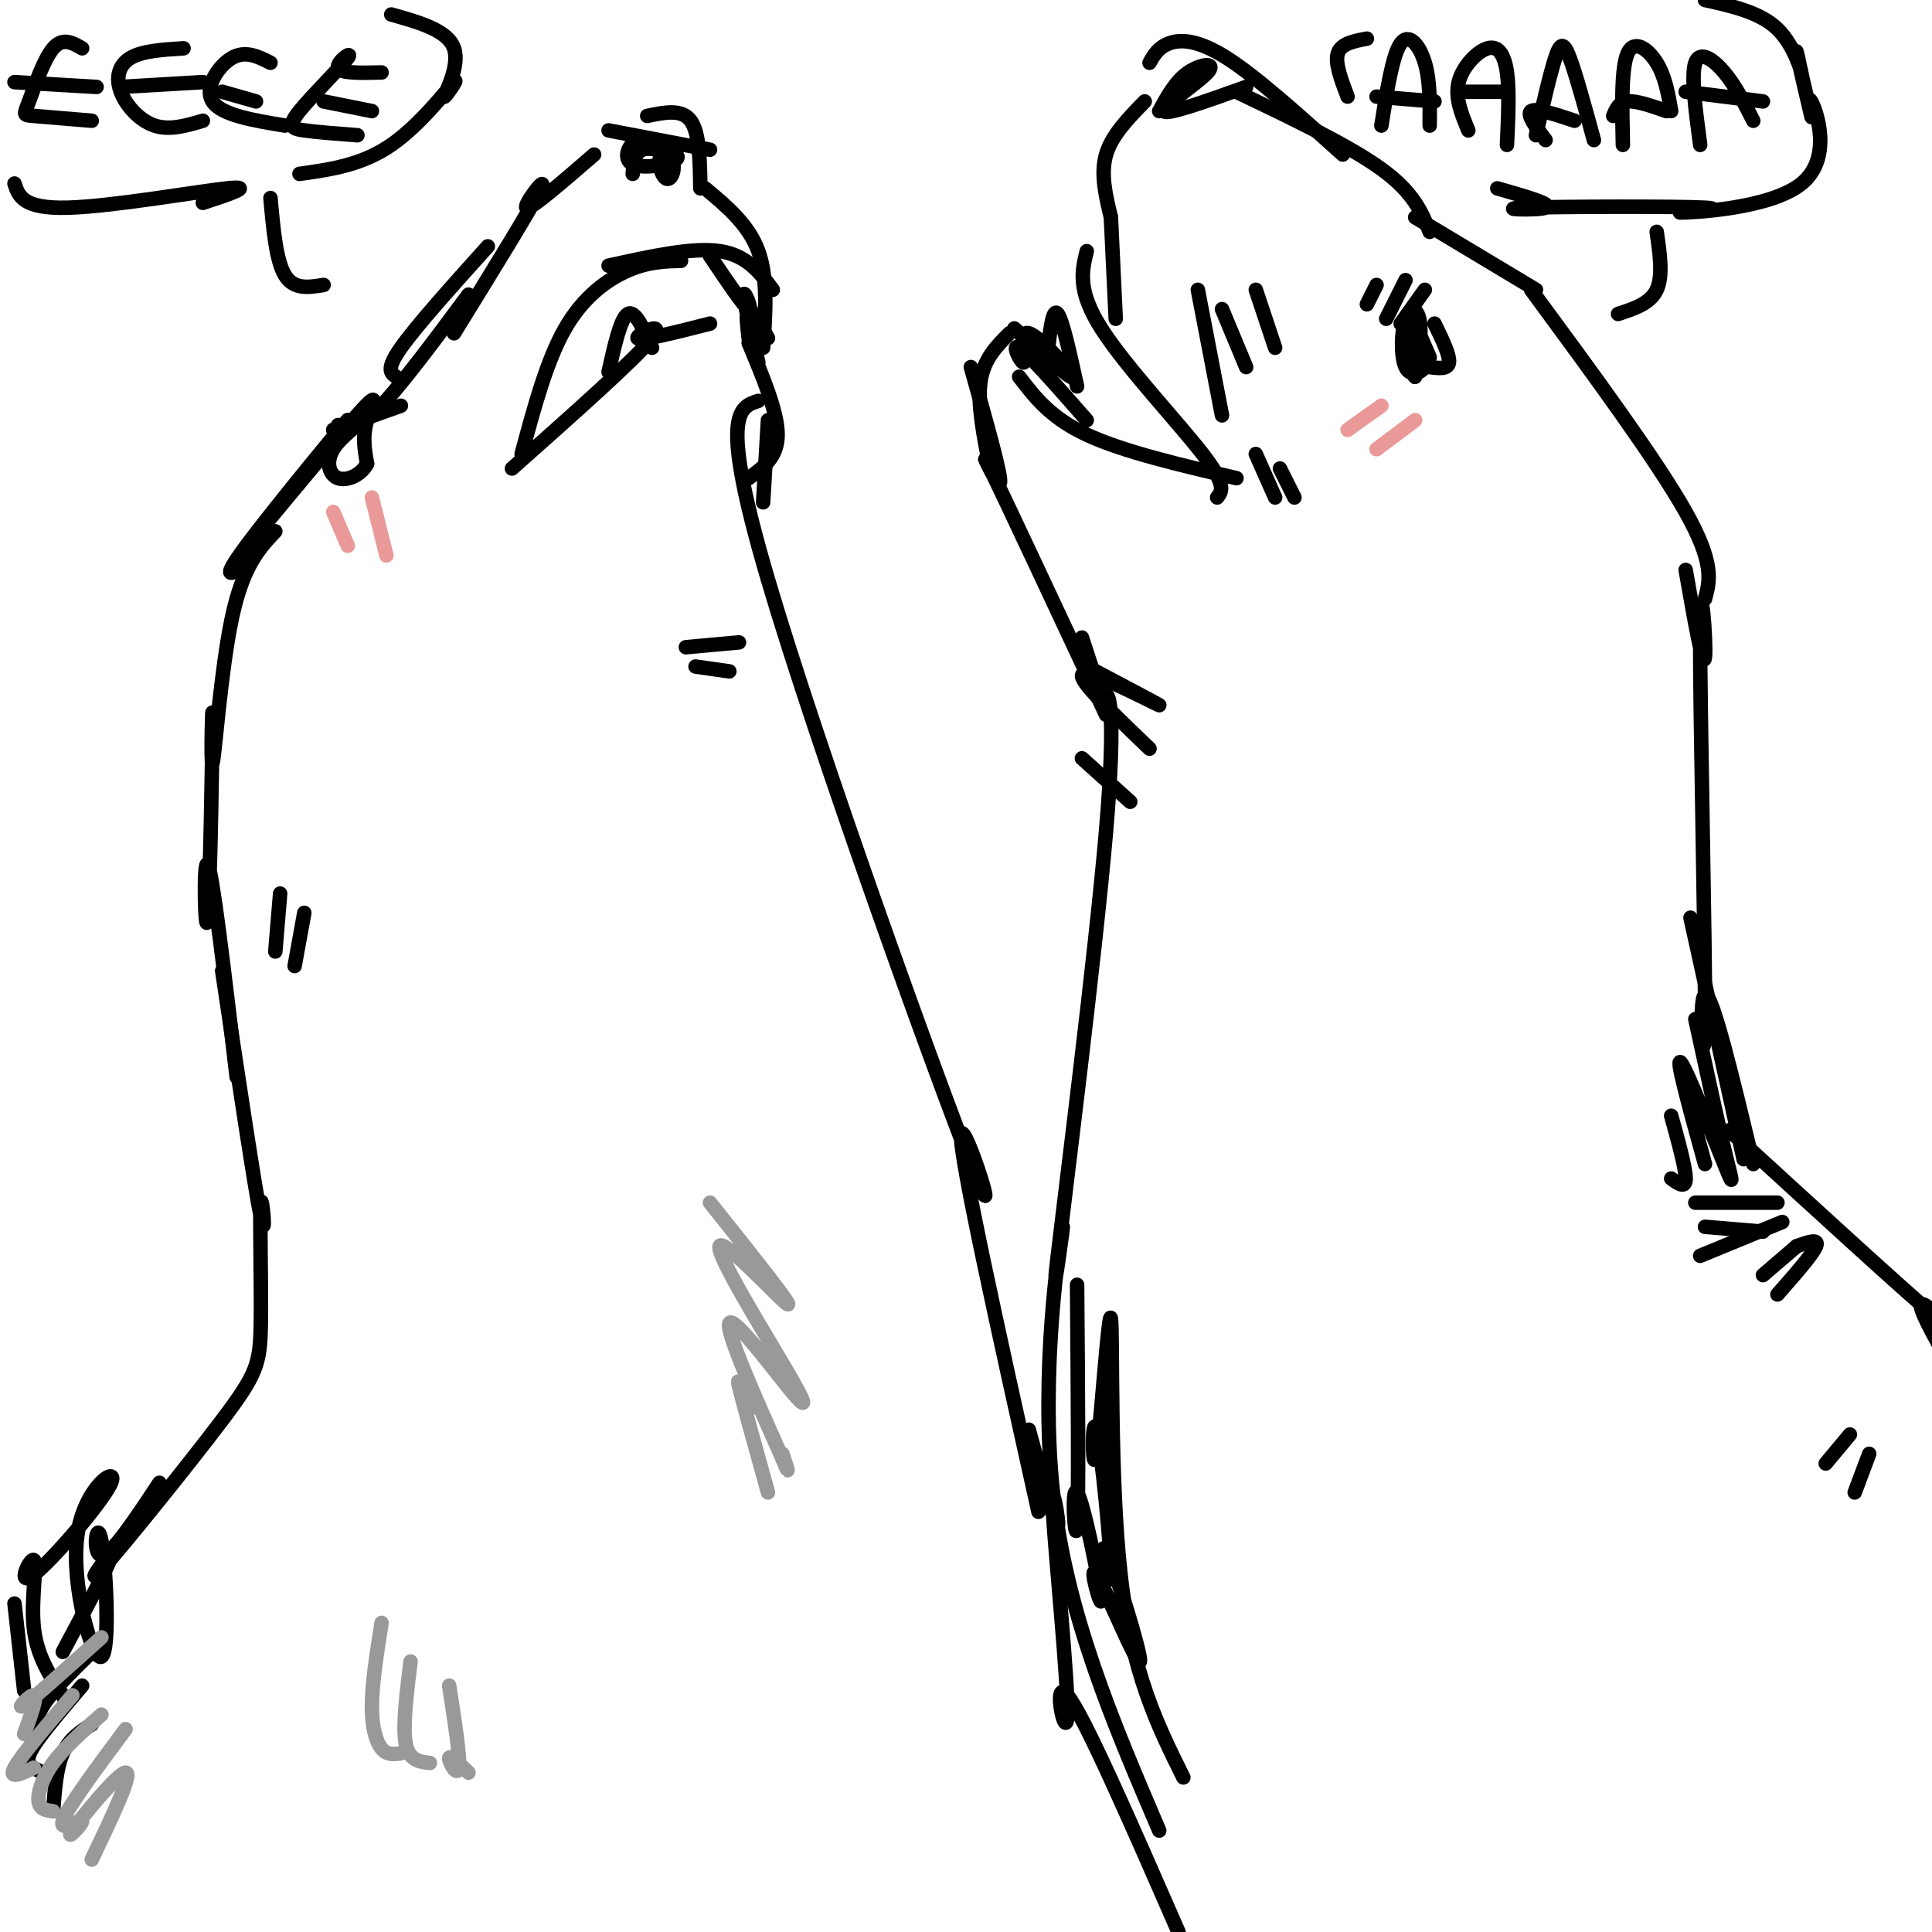 <svg viewBox='0 0 400 400' version='1.1' xmlns='http://www.w3.org/2000/svg' xmlns:xlink='http://www.w3.org/1999/xlink'><g fill='none' stroke='#000000' stroke-width='3' stroke-linecap='round' stroke-linejoin='round'><path d='M224,132c2.200,6.777 4.401,13.554 5,15c0.599,1.446 -0.403,-2.440 0,-3c0.403,-0.560 2.210,2.206 0,28c-2.210,25.794 -8.438,74.615 -10,88c-1.562,13.385 1.541,-8.666 1,-6c-0.541,2.666 -4.726,30.047 -2,55c2.726,24.953 12.363,47.476 22,70'/><path d='M349,118c1.850,10.550 3.700,21.100 4,18c0.300,-3.100 -0.951,-19.852 -1,-4c-0.049,15.852 1.102,64.306 1,79c-0.102,14.694 -1.458,-4.373 0,-5c1.458,-0.627 5.729,17.187 10,35'/><path d='M358,234c18.089,16.556 36.178,33.111 42,38c5.822,4.889 -0.622,-1.889 -2,-2c-1.378,-0.111 2.311,6.444 6,13'/><path d='M57,110c-3.345,3.562 -6.691,7.124 -9,18c-2.309,10.876 -3.583,29.066 -4,30c-0.417,0.934 0.022,-15.389 0,-9c-0.022,6.389 -0.506,35.489 -1,41c-0.494,5.511 -0.998,-12.568 0,-11c0.998,1.568 3.499,22.784 6,44'/><path d='M46,201c3.390,22.562 6.779,45.125 8,51c1.221,5.875 0.273,-4.936 0,-3c-0.273,1.936 0.128,16.621 0,25c-0.128,8.379 -0.787,10.452 -8,20c-7.213,9.548 -20.980,26.571 -25,31c-4.020,4.429 1.709,-3.734 2,-3c0.291,0.734 -4.854,10.367 -10,20'/><path d='M157,83c-4.060,1.310 -8.119,2.619 2,37c10.119,34.381 34.417,101.833 42,121c7.583,19.167 -1.548,-9.952 -2,-6c-0.452,3.952 7.774,40.976 16,78'/><path d='M33,307c-5.007,7.575 -10.013,15.150 -12,15c-1.987,-0.150 -0.954,-8.025 0,-3c0.954,5.025 1.831,22.951 0,24c-1.831,1.049 -6.369,-14.780 -5,-25c1.369,-10.220 8.646,-14.830 7,-11c-1.646,3.830 -12.214,16.099 -16,19c-3.786,2.901 -0.788,-3.565 0,-3c0.788,0.565 -0.632,8.161 0,14c0.632,5.839 3.316,9.919 6,14'/><path d='M13,351c1.000,2.333 0.500,1.167 0,0'/><path d='M3,332c0.000,0.000 2.000,18.000 2,18'/><path d='M213,296c2.777,10.175 5.553,20.351 6,20c0.447,-0.351 -1.437,-11.228 -1,-3c0.437,8.228 3.195,35.561 3,42c-0.195,6.439 -3.341,-8.018 0,-4c3.341,4.018 13.171,26.509 23,49'/><path d='M229,148c-10.489,-22.400 -20.978,-44.800 -24,-51c-3.022,-6.200 1.422,3.800 2,3c0.578,-0.800 -2.711,-12.400 -6,-24'/><path d='M209,69c-2.667,2.667 -5.333,5.333 -6,10c-0.667,4.667 0.667,11.333 2,18'/><path d='M155,99c3.000,-2.167 6.000,-4.333 6,-9c0.000,-4.667 -3.000,-11.833 -6,-19'/><path d='M106,97c12.911,-11.467 25.822,-22.933 29,-27c3.178,-4.067 -3.378,-0.733 -3,0c0.378,0.733 7.689,-1.133 15,-3'/><path d='M158,72c0.500,-7.250 1.000,-14.500 -1,-20c-2.000,-5.500 -6.500,-9.250 -11,-13'/><path d='M145,39c-0.083,-5.750 -0.167,-11.500 -2,-14c-1.833,-2.500 -5.417,-1.750 -9,-1'/><path d='M126,27c0.000,0.000 21.000,4.000 21,4'/><path d='M139,31c-2.547,-1.421 -5.094,-2.842 -7,-2c-1.906,0.842 -3.171,3.947 -1,5c2.171,1.053 7.776,0.054 9,-1c1.224,-1.054 -1.935,-2.164 -3,-1c-1.065,1.164 -0.038,4.601 1,5c1.038,0.399 2.087,-2.239 1,-4c-1.087,-1.761 -4.311,-2.646 -6,-2c-1.689,0.646 -1.845,2.823 -2,5'/><path d='M123,32c-6.644,5.756 -13.289,11.511 -14,11c-0.711,-0.511 4.511,-7.289 3,-4c-1.511,3.289 -9.756,16.644 -18,30'/><path d='M52,116c-3.572,2.634 -7.144,5.268 -1,-3c6.144,-8.268 22.003,-27.439 21,-26c-1.003,1.439 -18.867,23.489 -20,25c-1.133,1.511 14.464,-17.516 21,-25c6.536,-7.484 4.010,-3.424 3,0c-1.010,3.424 -0.505,6.212 0,9'/><path d='M76,96c-1.183,2.333 -4.142,3.667 -6,3c-1.858,-0.667 -2.616,-3.333 -1,-6c1.616,-2.667 5.604,-5.333 6,-6c0.396,-0.667 -2.802,0.667 -6,2'/><path d='M69,89c0.000,0.000 14.000,-5.000 14,-5'/><path d='M70,88c1.750,0.750 3.500,1.500 8,-3c4.500,-4.500 11.750,-14.250 19,-24'/><path d='M82,78c-1.083,-0.750 -2.167,-1.500 1,-6c3.167,-4.500 10.583,-12.750 18,-21'/><path d='M108,94c2.600,-9.689 5.200,-19.378 9,-26c3.800,-6.622 8.800,-10.178 13,-12c4.200,-1.822 7.600,-1.911 11,-2'/><path d='M126,55c8.667,-1.917 17.333,-3.833 23,-3c5.667,0.833 8.333,4.417 11,8'/><path d='M147,53c3.556,5.289 7.111,10.578 8,11c0.889,0.422 -0.889,-4.022 -1,-3c-0.111,1.022 1.444,7.511 3,14'/><path d='M126,77c1.250,-5.583 2.500,-11.167 4,-12c1.500,-0.833 3.250,3.083 5,7'/><path d='M155,70c-0.333,-3.000 -0.667,-6.000 0,-6c0.667,0.000 2.333,3.000 4,6'/><path d='M353,124c1.000,-3.667 2.000,-7.333 -4,-18c-6.000,-10.667 -19.000,-28.333 -32,-46'/><path d='M318,60c0.000,0.000 -25.000,-15.000 -25,-15'/><path d='M296,48c-1.667,-4.083 -3.333,-8.167 -10,-13c-6.667,-4.833 -18.333,-10.417 -30,-16'/><path d='M278,32c-8.889,-8.022 -17.778,-16.044 -24,-20c-6.222,-3.956 -9.778,-3.844 -12,-3c-2.222,0.844 -3.111,2.422 -4,4'/><path d='M240,23c1.714,-3.113 3.429,-6.226 6,-8c2.571,-1.774 6.000,-2.208 4,0c-2.000,2.208 -9.429,7.060 -9,8c0.429,0.940 8.714,-2.030 17,-5'/><path d='M237,21c-3.417,3.500 -6.833,7.000 -8,11c-1.167,4.000 -0.083,8.500 1,13'/><path d='M210,68c6.091,5.475 12.182,10.951 12,10c-0.182,-0.951 -6.636,-8.327 -9,-9c-2.364,-0.673 -0.636,5.357 -1,6c-0.364,0.643 -2.818,-4.102 -1,-3c1.818,1.102 7.909,8.051 14,15'/><path d='M211,78c3.250,4.250 6.500,8.500 14,12c7.500,3.500 19.250,6.250 31,9'/><path d='M230,45c0.000,0.000 1.000,21.000 1,21'/><path d='M225,52c-1.000,4.067 -2.000,8.133 3,16c5.000,7.867 16.000,19.533 21,26c5.000,6.467 4.000,7.733 3,9'/><path d='M217,72c0.500,-4.167 1.000,-8.333 2,-7c1.000,1.333 2.500,8.167 4,15'/><path d='M293,67c-0.196,5.785 -0.391,11.570 0,11c0.391,-0.570 1.370,-7.495 1,-11c-0.370,-3.505 -2.089,-3.589 -3,-1c-0.911,2.589 -1.015,7.851 0,10c1.015,2.149 3.147,1.185 4,0c0.853,-1.185 0.426,-2.593 0,-4'/><path d='M293,67c0.000,0.000 3.000,7.000 3,7'/><path d='M296,76c1.917,0.250 3.833,0.500 4,-1c0.167,-1.500 -1.417,-4.750 -3,-8'/><path d='M223,266c0.184,22.688 0.368,45.377 0,50c-0.368,4.623 -1.287,-8.818 0,-7c1.287,1.818 4.779,18.896 5,22c0.221,3.104 -2.831,-7.768 -1,-5c1.831,2.768 8.544,19.174 9,18c0.456,-1.174 -5.344,-19.929 -7,-23c-1.656,-3.071 0.832,9.544 1,5c0.168,-4.544 -1.985,-26.245 -3,-30c-1.015,-3.755 -0.890,10.437 0,5c0.890,-5.437 2.547,-30.502 3,-28c0.453,2.502 -0.299,32.572 2,53c2.299,20.428 7.650,31.214 13,42'/><path d='M19,342c-4.000,3.917 -8.000,7.833 -10,11c-2.000,3.167 -2.000,5.583 -2,8'/><path d='M17,349c-3.511,4.133 -7.022,8.267 -9,11c-1.978,2.733 -2.422,4.067 -2,5c0.422,0.933 1.711,1.467 3,2'/><path d='M19,357c-2.333,1.500 -4.667,3.000 -6,6c-1.333,3.000 -1.667,7.500 -2,12'/></g>
<g fill='none' stroke='#999999' stroke-width='3' stroke-linecap='round' stroke-linejoin='round'><path d='M21,339c-7.022,6.311 -14.044,12.622 -16,14c-1.956,1.378 1.156,-2.178 2,-2c0.844,0.178 -0.578,4.089 -2,8'/><path d='M15,351c-5.333,6.250 -10.667,12.500 -12,15c-1.333,2.500 1.333,1.250 4,0'/><path d='M21,355c-3.822,3.378 -7.644,6.756 -10,10c-2.356,3.244 -3.244,6.356 -3,8c0.244,1.644 1.622,1.822 3,2'/><path d='M26,358c-6.107,8.215 -12.214,16.431 -13,19c-0.786,2.569 3.748,-0.507 4,0c0.252,0.507 -3.778,4.598 -2,2c1.778,-2.598 9.365,-11.885 11,-12c1.635,-0.115 -2.683,8.943 -7,18'/><path d='M79,336c-0.978,6.200 -1.956,12.400 -2,17c-0.044,4.600 0.844,7.600 2,9c1.156,1.400 2.578,1.200 4,1'/><path d='M85,344c-0.833,6.750 -1.667,13.500 -1,17c0.667,3.500 2.833,3.750 5,4'/><path d='M93,349c1.156,7.467 2.311,14.933 2,17c-0.311,2.067 -2.089,-1.267 -2,-2c0.089,-0.733 2.044,1.133 4,3'/><path d='M147,249c8.742,10.959 17.485,21.919 16,21c-1.485,-0.919 -13.196,-13.716 -14,-12c-0.804,1.716 9.300,17.944 14,26c4.700,8.056 3.996,7.938 0,3c-3.996,-4.938 -11.285,-14.697 -12,-13c-0.715,1.697 5.142,14.848 11,28'/><path d='M162,302c1.833,4.500 0.917,1.750 0,-1'/><path d='M155,292c-1.333,-3.917 -2.667,-7.833 -2,-5c0.667,2.833 3.333,12.417 6,22'/></g>
<g fill='none' stroke='#000000' stroke-width='3' stroke-linecap='round' stroke-linejoin='round'><path d='M248,60c0.000,0.000 5.000,26.000 5,26'/><path d='M253,64c0.000,0.000 5.000,12.000 5,12'/><path d='M260,60c0.000,0.000 4.000,12.000 4,12'/><path d='M260,94c0.000,0.000 4.000,9.000 4,9'/><path d='M265,97c0.000,0.000 3.000,6.000 3,6'/><path d='M350,190c0.000,0.000 11.000,50.000 11,50'/><path d='M351,211c2.238,10.321 4.476,20.643 6,27c1.524,6.357 2.333,8.750 0,3c-2.333,-5.750 -7.810,-19.643 -9,-21c-1.190,-1.357 1.905,9.821 5,21'/><path d='M346,231c1.500,5.417 3.000,10.833 3,13c0.000,2.167 -1.500,1.083 -3,0'/><path d='M351,249c0.000,0.000 17.000,0.000 17,0'/><path d='M353,254c0.000,0.000 12.000,1.000 12,1'/><path d='M369,253c0.000,0.000 -17.000,7.000 -17,7'/><path d='M372,258c0.000,0.000 -7.000,6.000 -7,6'/><path d='M372,258c2.333,-0.833 4.667,-1.667 4,0c-0.667,1.667 -4.333,5.833 -8,10'/><path d='M383,297c0.000,0.000 -5.000,6.000 -5,6'/><path d='M387,301c0.000,0.000 -3.000,8.000 -3,8'/><path d='M286,26c1.156,-7.333 2.311,-14.667 4,-17c1.689,-2.333 3.911,0.333 5,4c1.089,3.667 1.044,8.333 1,13'/><path d='M285,20c0.000,0.000 12.000,1.000 12,1'/><path d='M304,27c-1.405,-3.375 -2.810,-6.750 -2,-10c0.810,-3.250 3.833,-6.375 6,-7c2.167,-0.625 3.476,1.250 4,5c0.524,3.750 0.262,9.375 0,15'/><path d='M302,19c0.000,0.000 10.000,0.000 10,0'/><path d='M318,28c1.467,-6.378 2.933,-12.756 4,-16c1.067,-3.244 1.733,-3.356 3,0c1.267,3.356 3.133,10.178 5,17'/><path d='M320,29c-2.000,-2.667 -4.000,-5.333 -3,-6c1.000,-0.667 5.000,0.667 9,2'/><path d='M336,30c-0.178,-8.022 -0.356,-16.044 1,-19c1.356,-2.956 4.244,-0.844 6,2c1.756,2.844 2.378,6.422 3,10'/><path d='M334,24c0.583,-1.417 1.167,-2.833 3,-3c1.833,-0.167 4.917,0.917 8,2'/><path d='M352,30c-0.956,-7.178 -1.911,-14.356 -1,-17c0.911,-2.644 3.689,-0.756 6,2c2.311,2.756 4.156,6.378 6,10'/><path d='M349,19c0.000,0.000 16.000,2.000 16,2'/><path d='M310,39c5.896,1.680 11.793,3.361 10,4c-1.793,0.639 -11.274,0.237 -4,0c7.274,-0.237 31.305,-0.310 37,0c5.695,0.310 -6.946,1.001 -5,1c1.946,-0.001 18.478,-0.694 25,-6c6.522,-5.306 3.032,-15.223 2,-17c-1.032,-1.777 0.392,4.587 0,3c-0.392,-1.587 -2.600,-11.127 -3,-13c-0.400,-1.873 1.008,3.919 1,4c-0.008,0.081 -1.431,-5.548 -5,-9c-3.569,-3.452 -9.285,-4.726 -15,-6'/><path d='M283,8c-2.667,0.500 -5.333,1.000 -6,3c-0.667,2.000 0.667,5.500 2,9'/><path d='M343,48c0.667,4.583 1.333,9.167 0,12c-1.333,2.833 -4.667,3.917 -8,5'/><path d='M17,10c-2.012,-1.161 -4.024,-2.321 -6,0c-1.976,2.321 -3.917,8.125 -5,11c-1.083,2.875 -1.310,2.821 1,3c2.310,0.179 7.155,0.589 12,1'/><path d='M3,17c0.000,0.000 17.000,1.000 17,1'/><path d='M38,10c-4.274,0.268 -8.548,0.536 -11,2c-2.452,1.464 -3.083,4.125 -2,7c1.083,2.875 3.881,5.964 7,7c3.119,1.036 6.560,0.018 10,-1'/><path d='M25,18c0.000,0.000 17.000,-1.000 17,-1'/><path d='M56,13c-2.600,-1.311 -5.200,-2.622 -8,-1c-2.800,1.622 -5.800,6.178 -4,9c1.800,2.822 8.400,3.911 15,5'/><path d='M46,19c0.000,0.000 7.000,2.000 7,2'/><path d='M79,15c-4.324,0.107 -8.648,0.214 -9,-1c-0.352,-1.214 3.266,-3.748 2,-2c-1.266,1.748 -7.418,7.778 -10,11c-2.582,3.222 -1.595,3.635 1,4c2.595,0.365 6.797,0.683 11,1'/><path d='M67,21c0.000,0.000 10.000,2.000 10,2'/><path d='M3,38c0.867,2.622 1.733,5.244 11,5c9.267,-0.244 26.933,-3.356 33,-4c6.067,-0.644 0.533,1.178 -5,3'/><path d='M62,36c6.461,-0.904 12.922,-1.809 19,-6c6.078,-4.191 11.774,-11.670 13,-13c1.226,-1.330 -2.016,3.488 -2,3c0.016,-0.488 3.290,-6.282 2,-10c-1.290,-3.718 -7.145,-5.359 -13,-7'/><path d='M56,41c0.583,6.500 1.167,13.000 3,16c1.833,3.000 4.917,2.500 8,2'/><path d='M159,87c0.000,0.000 -1.000,17.000 -1,17'/><path d='M295,60c0.000,0.000 -5.000,7.000 -5,7'/><path d='M291,58c0.000,0.000 -4.000,8.000 -4,8'/><path d='M285,59c0.000,0.000 -2.000,4.000 -2,4'/><path d='M225,138c7.708,4.077 15.417,8.155 15,8c-0.417,-0.155 -8.958,-4.542 -13,-6c-4.042,-1.458 -3.583,0.012 -1,3c2.583,2.988 7.292,7.494 12,12'/><path d='M224,157c0.000,0.000 10.000,9.000 10,9'/><path d='M142,134c0.000,0.000 11.000,-1.000 11,-1'/><path d='M144,138c0.000,0.000 7.000,1.000 7,1'/><path d='M58,185c0.000,0.000 -1.000,12.000 -1,12'/><path d='M63,189c0.000,0.000 -2.000,11.000 -2,11'/></g>
<g fill='none' stroke='#ea9999' stroke-width='3' stroke-linecap='round' stroke-linejoin='round'><path d='M69,106c0.000,0.000 3.000,7.000 3,7'/><path d='M77,103c0.000,0.000 3.000,12.000 3,12'/><path d='M286,84c0.000,0.000 -7.000,5.000 -7,5'/><path d='M293,87c0.000,0.000 -8.000,6.000 -8,6'/></g>
</svg>